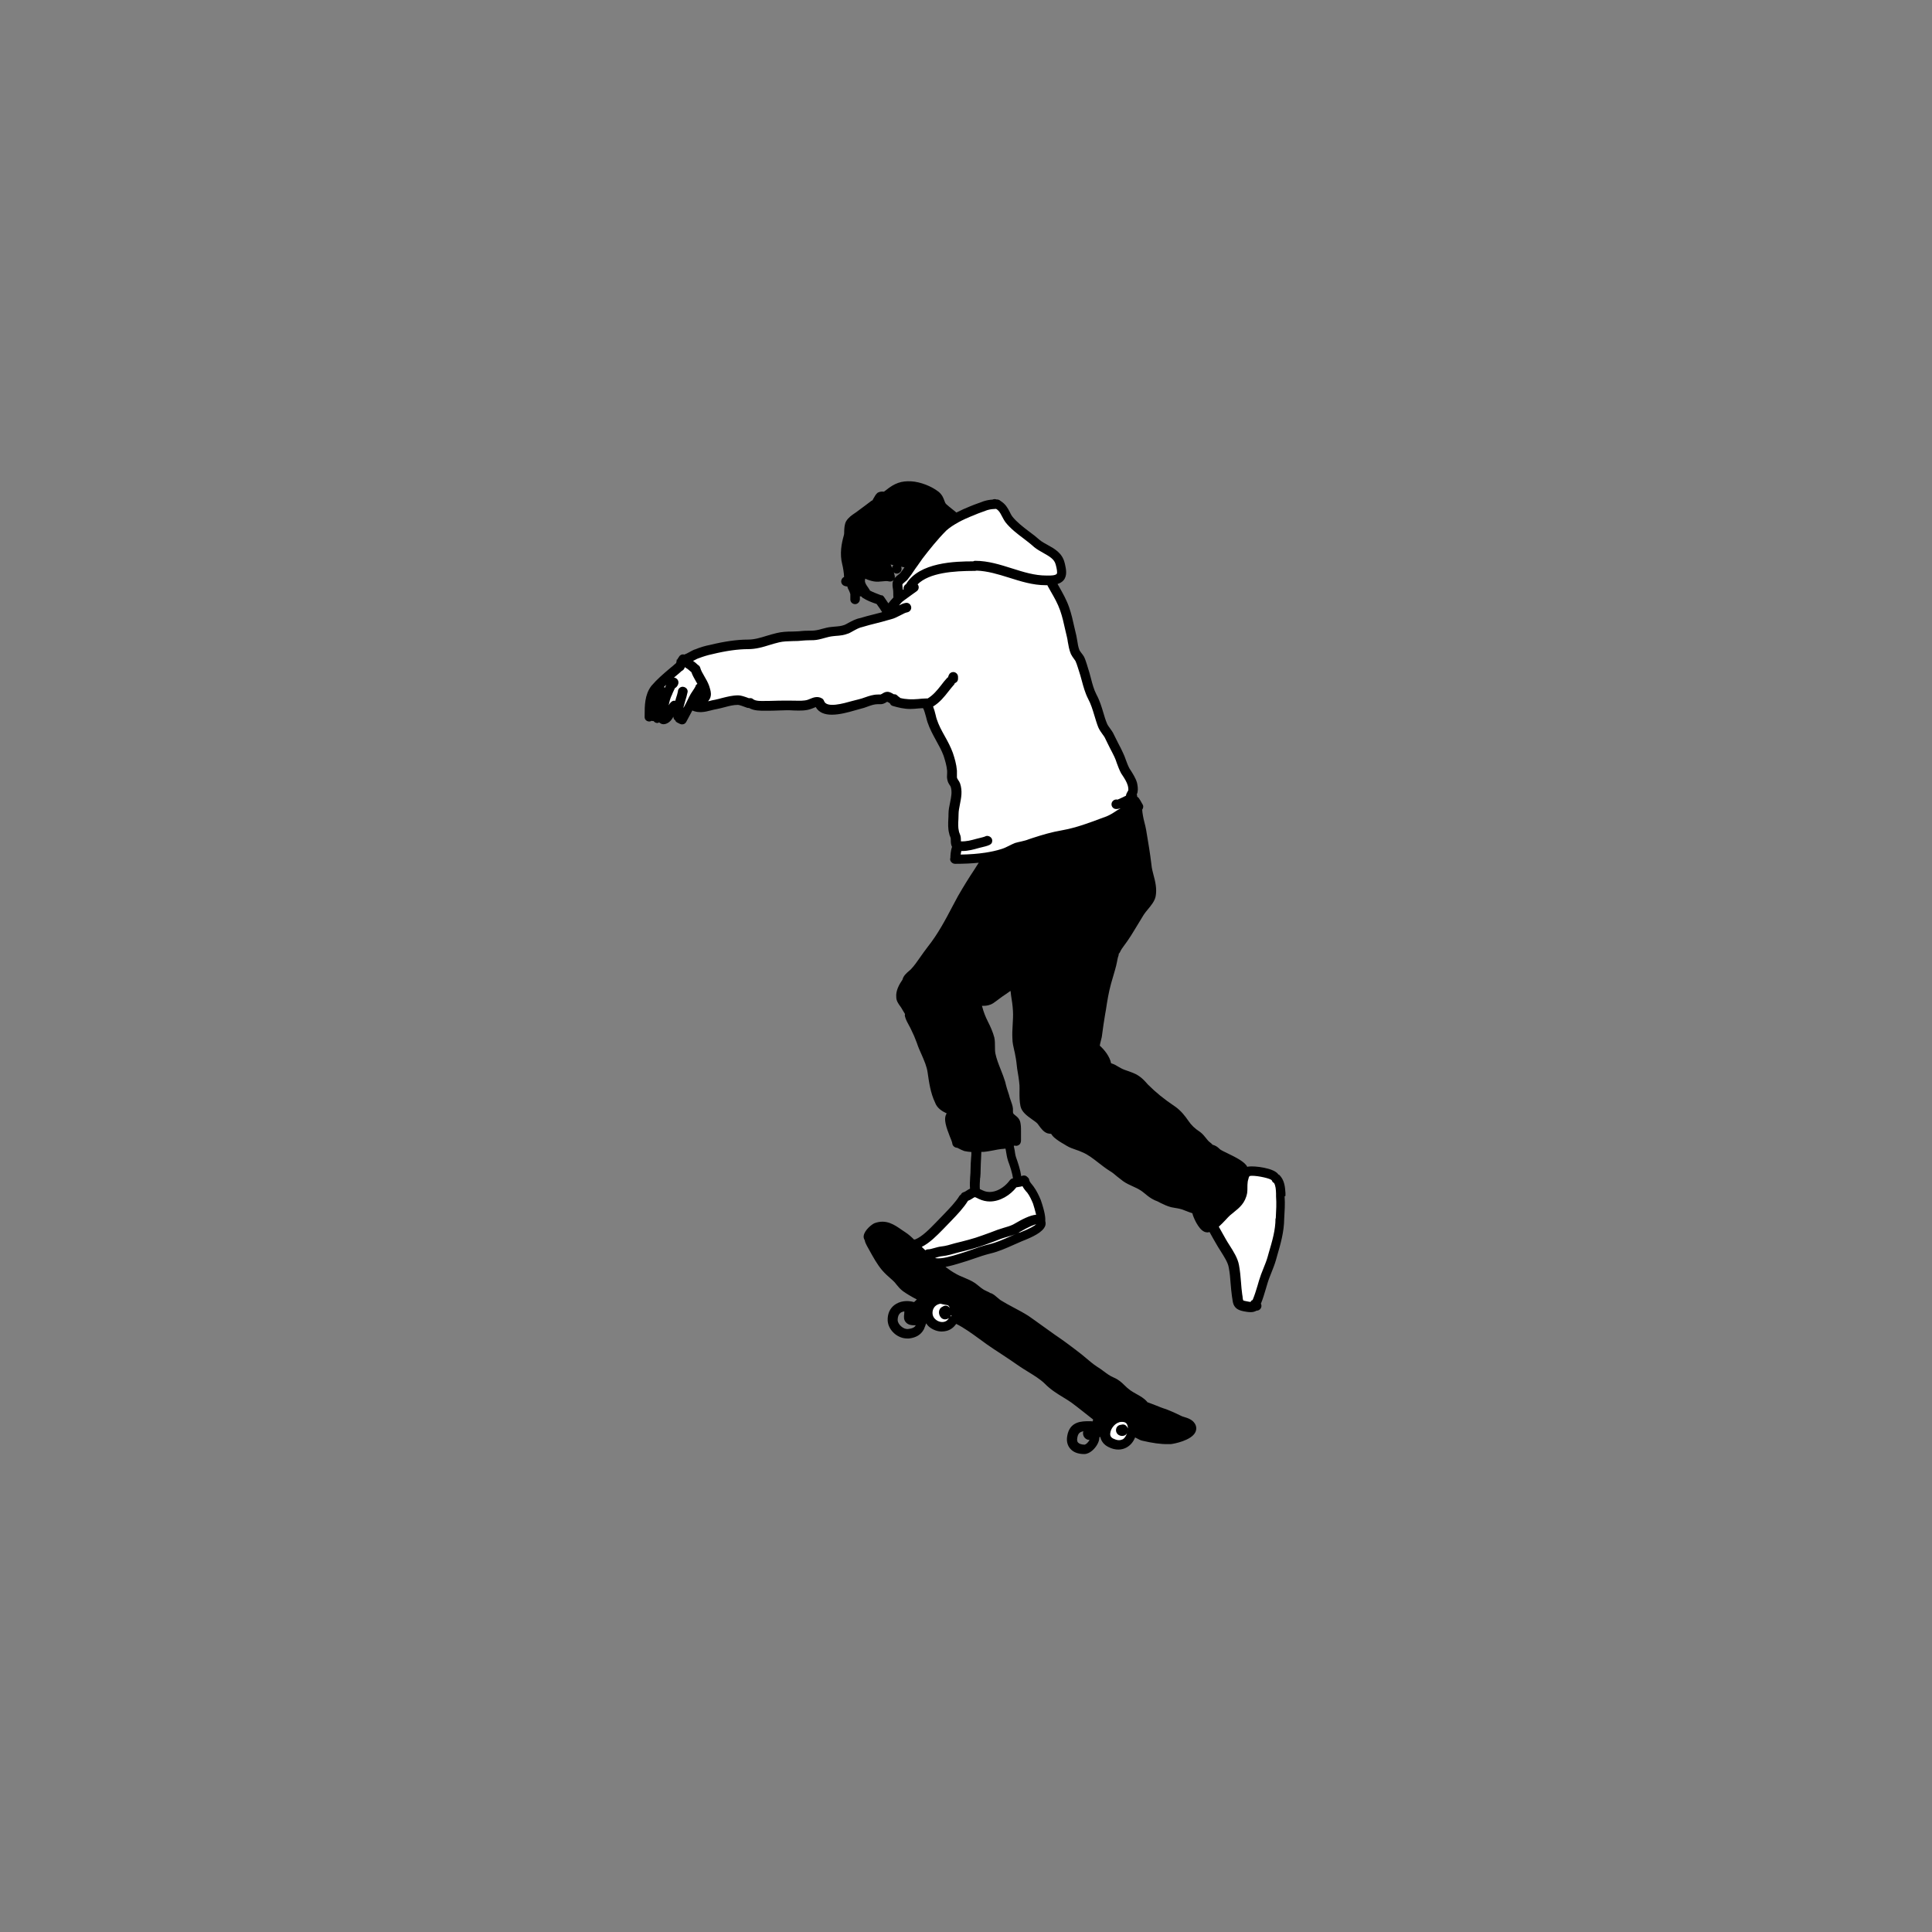 <?xml version="1.0" encoding="UTF-8"?>
<svg id="Ebene_1" xmlns="http://www.w3.org/2000/svg" version="1.1" viewBox="0 0 141.73 141.73">
  <rect x="0" y="0" width="141.73" height="141.73" fill="#808080" stroke="none"/>
  <!-- Generator: Adobe Illustrator 30.1.0, SVG Export Plug-In . SVG Version: 2.1.1 Build 136)  -->
  <defs>
    <style>
      .st0 {
        fill: #fff;
      }
    </style>
  </defs>
  <g>
    <path class="st0" d="M83.09,105.03c-.11.65-.69,1.27-1.59.81-.32-.17-.44-.46-.4-.76.07-.56.63-1.17,1.21-1.11h.02c.62,0,.84.54.75,1.06Z"/>
    <path class="st0" d="M69.92,95.66c.17.28.21.59.14.9-.01.04-.02.08-.03.12-.22.7-1.04.87-1.6.4-.18-.15-.29-.35-.34-.56-.1-.5.18-1.06.72-1.18.11-.05.25-.05.38-.04v.04c.31.07.52.03.73.31Z"/>
    <path class="st0" d="M93.61,86.44c.35.35.31.87.35,1.32.03.56,0,1.08-.03,1.64,0,1.01-.31,1.95-.59,2.92-.17.59-.45,1.15-.63,1.74-.17.56-.31,1.11-.56,1.64l-.03.03s.02.02.03.04c-.14.21-.66.07-.87.03-.49-.1-.42-.35-.49-.76-.1-.73-.1-1.43-.24-2.16-.1-.59-.63-1.25-.94-1.81-.17-.31-.45-.76-.59-1.04h-.36c.45,0,1.05-.89,1.34-1.11.52-.45,1.01-.7,1.15-1.43.03-.25,0-.52.03-.77,0-.18.12-.42.1-.58h.07c0-.5,2.09-.04,2.16.2l.1.1Z"/>
    <path class="st0" d="M68.08,92c.31,0,.66-.17,1.01-.21.35-.03.7-.14,1.04-.24.7-.17,1.39-.35,2.05-.59.38-.14.76-.28,1.11-.41.38-.14.76-.21,1.15-.38.31-.17,1.56-.98,1.91-.63.02.02.03.04.04.06.3.51-1.38,1.09-1.61,1.19-.73.31-1.42.66-2.15.83-.73.17-1.46.49-2.19.7-.56.18-1.32.42-1.88.31-.07,0-.11-.03-.18-.07h-.01c-.09-.05-.18-.11-.27-.18-.07-.05-.14-.1-.2-.16l.17-.22Z"/>
    <path class="st0" d="M71.52,41.54c-1.53,0-4.14.08-4.87,1.71l.07.1c-.18.13-.36.26-.52.38-.08.06-.16.11-.22.17l-.08-.08s-.01-.28-.01-.37c0-.21-.1-.52-.03-.7.07-.21.38-.35.49-.52.14-.17.28-.35.38-.52.09-.14.19-.28.3-.43.12-.17.25-.34.36-.51.56-.73,1.14-1.46,1.81-2.12.27-.23.57-.44.9-.62.39-.21.81-.39,1.22-.56.31-.14.66-.25,1.01-.38.33-.1.53-.1.84-.1h0c.52.25.55.7.86,1.11.56.7,1.39,1.18,2.05,1.77.59.49,1.5.66,1.71,1.46.07.31.21.76,0,1.01-.19.22-.55.25-.84.25h-.2c-1.81,0-3.41-1.08-5.22-1.08v.04Z"/>
    <path class="st0" d="M49.51,51.73c-.25.21-.31.76-.59.97-.1.07-.21.18-.35,0-.03-.05-.03-.13-.01-.23h-.06c-.1.06-.17.16-.24.23-.04-.03-.08-.07-.11-.11l-.14-.03h-.35v-.03c0-.67-.01-1.42.42-1.98.52-.63,1.18-1.11,1.77-1.64h.03c.06,0,.1-.31.13-.46h.05c.35.11.7.39.94.64h.03c.1.45.49.87.66,1.36.03.14.14.38.1.56-.03.24-.35.41-.35.59v.31c-.12.01-.26,0-.38-.04-.1-.03-.25-.09-.22-.18l-.15-.07c-.2.41-.42.81-.64,1.2-.07-.04-.18-.07-.21-.11v-.1h-.07c-.08-.24-.04-.52.02-.8l-.3-.07Z"/>
    <path class="st0" d="M68.39,52.88c-.1-.28-.21-1.01-.45-1.22-.02,0-.02-.01-.03-.02t0,0s0-.01,0-.01v-.03c-.37,0-.76.07-1.12.07-.42,0-.8-.1-1.18-.21.02-.02.03-.02.06-.03l-.02-.07c-.21-.03-.38-.24-.56-.24-.1,0-.24.14-.35.17-.17.07-.17,0-.35.04-.45,0-.87.25-1.32.35-.66.14-2.61.94-2.96-.1-.24-.14-.52.07-.76.14-.42.14-.97.07-1.43.07-.52,0-1.01.03-1.53.03-.42,0-1.01.07-1.36-.21-.02,0-.03,0-.03,0h-.08c-.17-.04-.59-.21-.76-.21-.59,0-1.08.21-1.64.31-.33.05-.71.19-1.06.21v-.31c-.01-.18.3-.35.33-.59.03-.18-.07-.42-.1-.56-.17-.49-.56-.91-.66-1.36h-.03c-.24-.25-.59-.52-.94-.63h-.05s0-.06.01-.07l.11-.03c.24.07.76-.32,1.01-.38.35-.14.7-.24,1.04-.31.87-.21,1.84-.38,2.71-.38.8,0,1.43-.31,2.19-.49.55-.14,1.21-.07,1.81-.14.35-.03.73,0,1.11-.07.35-.07.7-.21,1.08-.25.38-.03.7-.03,1.04-.17.35-.17.7-.42,1.08-.49.6-.18,1.21-.31,1.81-.48h0c.3-.51.54-.94.96-1.29.07-.06.15-.12.22-.17.16-.12.35-.25.52-.38l-.07-.1c.73-1.63,3.34-1.71,4.87-1.71v-.04c1.81,0,3.41,1.08,5.22,1.08h.2l.25.24c.35.63.7,1.15.94,1.84.25.7.35,1.36.52,2.05.07.35.1.76.25,1.11.1.21.24.35.35.52.1.21.17.48.25.69.24.7.35,1.43.66,2.05.38.7.48,1.43.76,2.12.14.31.38.52.52.83.21.45.45.87.66,1.32.17.38.28.8.48,1.18.18.28.42.63.52.98.03.14.07.35.03.52,0,.07-.17.31-.17.38,0,.03.02.06.05.1.08.09.22.18.3.25.1.14.17.31.24.42-.02-.02-.05-.05-.07-.07-.01-.01-.02-.02-.03-.03h-.05c0,.13-.48.21-.58.25-.52.24-.94.66-1.5.87-1.11.42-2.16.83-3.34,1.04-.83.14-1.56.38-2.36.63-.31.14-.66.17-1.01.28-.35.14-.66.35-1.04.45-.39.12-.8.21-1.21.27-.74.12-1.52.15-2.27.15v-.11c0-.17.07-.8.21-.83-.02-.01-.04-.02-.05-.03-.15-.11-.12-.3-.12-.49,0-.24-.1-.31-.14-.52-.1-.38-.03-.94-.03-1.32,0-.7.38-1.39.14-2.12-.07-.17-.21-.28-.24-.49-.04-.14,0-.38,0-.56-.04-.41-.14-.8-.28-1.22-.31-.87-.9-1.6-1.18-2.47Z"/>
    <path class="st0" d="M74.37,86.79c.07-.02.16-.03.24-.05,0,0,.01,0,.02,0,.17-.02.34-.05.47-.11l.14.02c.03.25.24.45.38.63.21.28.35.59.48.91.07.2.4,1.32.29,1.42-.01-.02-.03-.04-.04-.06-.35-.35-1.6.45-1.91.63-.38.17-.76.24-1.15.38-.35.14-.73.28-1.11.41-.66.25-1.36.42-2.05.59-.35.1-.7.21-1.04.24-.35.04-.7.21-1.01.21l-.17.22c-.3-.24-.57-.54-.84-.82l.12-.11s.1.02.12-.06c.7-.28,1.36-1.04,1.88-1.57.52-.56,1.15-1.15,1.53-1.77l.1-.1c.17-.03.35-.21.52-.28.24-.1.38.03.63.14.87.42,1.88-.14,2.4-.87Z"/>
  </g>
  <path d="M94.3,87.73v-.21c-.03-.42-.06-.94-.45-1.33-.02-.02-.04-.02-.07-.03-.28-.47-1.74-.65-2.21-.58-.03,0-.04.02-.07.02-.18-.37-.82-.69-1.48-1.01-.21-.1-.39-.19-.47-.24-.06-.04-.1-.08-.14-.12-.11-.1-.25-.2-.45-.25-.04-.03-.07-.07-.1-.1l-.1-.08c-.11-.08-.19-.18-.29-.31-.11-.14-.23-.29-.42-.44-.41-.27-.64-.49-.88-.84-.22-.32-.53-.73-.96-1.03-.83-.56-1.41-1.03-2-1.62-.29-.33-.57-.64-1.06-.84-.14-.06-.27-.1-.4-.15-.18-.06-.36-.12-.54-.22l-.14-.08c-.16-.1-.35-.21-.56-.27-.1-.5-.49-.99-.83-1.29.01-.11.05-.24.08-.37.04-.15.08-.3.09-.44.06-.5.14-.98.22-1.48l.06-.34c.1-.67.2-1.27.37-1.9l.31-1.07c.05-.16.09-.35.13-.54.03-.16.06-.33.11-.46.02-.04.02-.09.02-.14.03-.03.06-.06.08-.1.08-.19.2-.35.34-.54.07-.1.15-.2.21-.29.18-.26.36-.54.5-.78.12-.2.24-.39.36-.59.11-.19.22-.37.34-.56.08-.12.18-.25.29-.38.26-.31.53-.64.59-.99.1-.54-.03-1.08-.16-1.56-.07-.26-.13-.5-.15-.74-.1-.86-.24-1.66-.39-2.56-.03-.18-.08-.37-.13-.57-.08-.31-.14-.63-.16-.91.08-.11.11-.26.03-.39-.02-.03-.04-.08-.07-.12-.05-.1-.12-.22-.22-.36-.03-.03-.07-.06-.11-.09,0-.05,0-.11-.03-.16.03-.07.06-.13.06-.17.05-.24,0-.5-.04-.69-.1-.35-.32-.68-.49-.95l-.06-.09c-.11-.21-.19-.42-.27-.64-.06-.18-.13-.35-.21-.52-.1-.23-.22-.45-.33-.66-.11-.22-.22-.43-.33-.66-.08-.19-.2-.34-.29-.47-.09-.12-.17-.23-.22-.35-.11-.26-.19-.53-.27-.8-.13-.44-.27-.9-.51-1.34-.18-.35-.29-.75-.4-1.18-.07-.28-.15-.56-.24-.83l-.06-.2c-.06-.18-.12-.38-.21-.56-.05-.09-.11-.16-.17-.24-.06-.08-.12-.16-.16-.23-.09-.22-.13-.48-.17-.74-.02-.11-.04-.21-.06-.33-.05-.22-.1-.43-.15-.64-.1-.46-.21-.95-.38-1.44-.2-.57-.46-1.02-.73-1.5l-.12-.21c.16-.05.32-.13.44-.27.3-.35.18-.85.1-1.21l-.03-.11c-.18-.69-.74-1-1.23-1.27-.22-.12-.42-.23-.58-.36-.25-.22-.51-.43-.79-.63-.46-.35-.9-.69-1.22-1.09-.09-.12-.15-.25-.21-.37-.14-.27-.3-.56-.66-.78-.07-.07-.17-.11-.27-.11h0s-.01,0-.02,0c0,0,0,0-.01,0-.1-.04-.2-.03-.29.01-.19.01-.39.04-.65.12-.14.06-.28.1-.41.15-.21.08-.42.15-.6.23-.32.13-.66.28-.99.45-.11-.09-.21-.18-.32-.26-.15-.12-.3-.24-.43-.36-.07-.07-.09-.14-.14-.27-.06-.17-.15-.41-.41-.63-.54-.42-1.34-.73-2.01-.77-.73-.04-1.22.13-1.87.66,0,0-.13.1-.14.1-.1-.01-.25-.03-.45.07-.13.1-.22.26-.32.44-.02.04-.05.1-.08.14-.02,0-.04,0-.05.01-.16.12-.32.24-.49.37-.16.12-.33.24-.5.37-.07.06-.16.12-.25.18-.22.15-.46.31-.63.59-.12.23-.13.49-.14.72,0,.11,0,.23-.03.32-.16.57-.32,1.33-.11,2.14.05.17.13.67.13.91-.08.03-.14.09-.18.18-.08.18,0,.38.18.46.07.03.14.05.21.05.01,0,.02,0,.03,0,0,.02.01.05.02.08,0,.02.03.08.04.1.06.11.1.2.13.29,0,.04.02.08.03.08h0v.41c0,.19.16.34.35.34s.35-.17.35-.36v-.22s.08.02.11.02c0,0,.02.01.02.02.03.04.06.07.1.09.34.21.65.32,1,.44l.09.13c.1.14.21.29.29.43,0,0,.01,0,.02.02,0,.01-.02.02-.03.03-.21.06-.41.11-.62.16-.33.08-.66.17-.95.26-.33.06-.62.22-.9.37-.09.05-.18.1-.25.13-.24.09-.46.11-.74.13l-.2.02c-.27.02-.51.09-.74.15-.13.04-.25.07-.37.09-.21.04-.42.04-.62.04-.16,0-.31,0-.47.02-.23.03-.46.03-.7.04-.38,0-.78.02-1.14.11-.27.06-.52.14-.76.21-.45.14-.88.27-1.35.27-.78,0-1.72.13-2.78.39-.37.07-.73.18-1.07.32-.12.03-.25.1-.41.19-.12.07-.36.19-.41.2-.17-.05-.34.04-.41.2-.04.04-.07.09-.09.14,0,0,0,.01,0,.02h-.05s-.02.12-.02.12c0,.05-.02.1-.03.14,0,0,0,0,0,0-.15.14-.31.27-.47.4-.46.39-.93.79-1.35,1.28-.49.65-.49,1.45-.49,2.19h0v.1c0,.19.16.32.35.32.06,0,.11-.02.16-.05.03,0,.05.02.08.02h.07s.04.05.07.07c.06.05.14.07.21.07.05,0,.08-.03.12-.05.08.07.18.14.32.14.12,0,.26-.04.42-.16.14-.11.23-.25.31-.4,0,.04,0,.08.02.12.02.07.07.13.13.17.01.02.01.05.03.07.07.07.15.1.29.17.05.03.11.04.17.04.12,0,.24-.06.3-.18.15-.27.3-.56.45-.84.05.02.09.05.15.06.13.04.26.06.4.06.04,0,.08,0,.12,0,.24-.01.48-.07.71-.13.13-.03.26-.07.4-.09.2-.04.4-.09.59-.14.33-.09.64-.17.98-.17.1,0,.44.13.55.17l.14.05s.08.01.12.01c.37.21.83.2,1.21.2h.2c.26,0,.52-.01.78-.02.35-.01.7-.03,1.09,0,.39.01.83.03,1.19-.09.08-.02.17-.06.25-.09.05-.02.12-.05.17-.07.24.42.68.56,1.18.56.58,0,1.22-.18,1.67-.31.17-.05.31-.09.43-.12.18-.04.36-.1.54-.17.25-.09.48-.17.71-.17.02,0,.1,0,.12,0,.09,0,.19.01.33-.04.09-.03.16-.08.23-.12,0,0,.02-.01.03-.02.02.01.05.03.08.04.03.02.08.04.12.07.04.1.12.18.22.2.38.11.8.22,1.28.22.2,0,.41-.02.61-.04.11,0,.21-.02.32-.02.09.12.18.5.23.67.04.15.07.28.1.36.16.48.4.92.63,1.34.21.38.41.74.55,1.12.11.35.23.73.26,1.11,0,.05,0,.11,0,.17-.01.16-.02.33.01.45.03.2.12.34.19.44.03.05.06.09.06.1.12.37.04.75-.04,1.15-.06.28-.12.56-.12.86,0,.1,0,.21-.01.33-.02.35-.03.75.05,1.05.02.13.06.23.09.29.03.07.04.1.04.24,0,.13,0,.32.09.5-.11.3-.12.68-.12.79,0,0,0,0,0,0,0,.03-.02.07-.02.1,0,.19.17.35.37.35.66,0,1.22-.03,1.73-.08-.05.08-.1.16-.15.23l-.17.27c-.4.6-.79,1.23-1.2,1.94l-.38.71c-.54,1.03-1.1,2.09-1.85,3.03-.17.22-.34.46-.51.7-.23.33-.47.68-.72.94-.02.02-.06.05-.1.09-.21.17-.46.4-.51.66-.25.36-.51.83-.46,1.3,0,.25.15.47.29.66.05.07.1.14.14.22l.21.35c-.02.06-.02.12,0,.18.06.24.19.47.31.69.05.08.09.17.13.25.17.34.31.67.43,1,.09.28.21.56.34.84.2.46.39.89.45,1.33.1.7.21,1.5.54,2.19.15.43.52.65.86.81-.28.4,0,1.09.22,1.67.08.19.18.44.19.53.01.17.17.31.34.32h0s.01,0,.02,0c.05.02.09.04.14.07.11.06.22.11.38.17.17.04.35.06.52.07,0,.14,0,.28-.02.42-.02.27-.04.54-.04.81,0,.2-.01.41-.03.61-.02.28-.03.57-.01.85-.09.04-.17.09-.26.15-.06.04-.14.09-.18.1-.11.02-.2.1-.24.2-.03.02-.07.03-.09.07-.28.46-.72.91-1.14,1.35l-.61.63c-.46.47-.98,1.01-1.49,1.22,0,0-.01,0-.02,0-.03,0-.05.01-.07.02-.2-.2-.41-.39-.66-.55l-.24-.16c-.54-.38-1.15-.81-2-.5-.18.07-.74.5-.8.93-.02.12.02.23.08.33.02.13.07.24.12.33,0,0,.04.08.04.08l.2.36c.26.47.53.96.89,1.4.23.27.46.47.71.69l.09.08c.11.1.2.2.28.31.12.15.26.32.47.48.25.18.6.39,1.02.61-.06.06-.12.12-.17.16-.02.01-.03.02-.04.03-.52-.15-1.06-.07-1.44.22-.34.26-.51.66-.49,1.14.02.36.21.71.52.97.27.22.59.34.9.34.05,0,.1,0,.15,0,.51-.06.87-.27,1.09-.68l.03-.08c.05-.12.1-.24.13-.35.07.09.14.19.23.26.27.22.6.34.92.34.12,0,.25-.02.37-.05.29-.08.52-.27.69-.51.58.29,1.16.71,1.72,1.12.34.25.68.5,1.02.72l.58.38c.44.29.89.59,1.33.9.19.13.39.25.6.38.45.28.92.56,1.26.9.41.42.88.71,1.34.99.2.12.39.24.58.37.31.23.62.47.92.71.22.18.44.35.66.52,0,.02.03.03.04.05l-.03.05s-.02.05-.03.07c-.03-.01-.07-.02-.11-.02h-.12c-.53,0-1.44-.01-1.62,1.09-.08.45.07.74.21.91.22.27.58.41,1.04.41.39,0,.79-.38.98-.75.09-.17.13-.34.13-.49.03,0,.05-.01.07-.02.06.31.26.57.57.73.28.15.54.2.75.2.23,0,.42-.06.56-.13.3-.15.54-.42.67-.76.04.02.07.04.1.05.17.09.31.17.43.19.73.17,1.35.26,1.86.25.08,0,.16,0,.23,0,.22-.02,1.5-.26,1.8-.87.1-.21.09-.44-.04-.64-.18-.29-.51-.4-.78-.48-.1-.03-.2-.06-.26-.1-.36-.18-.68-.32-1.06-.47-.27-.08-.54-.19-.81-.3-.2-.08-.39-.15-.58-.22,0-.01,0-.03-.02-.04-.23-.26-.51-.41-.78-.56-.14-.08-.29-.16-.43-.26-.17-.12-.3-.24-.43-.37-.21-.21-.44-.42-.79-.57-.27-.11-.5-.28-.74-.46-.16-.12-.32-.24-.49-.34-.29-.19-.55-.41-.82-.64l-.3-.25c-.69-.54-1.36-1.04-2-1.47-.3-.21-.59-.42-.88-.63-.35-.25-.69-.5-1.04-.74-.36-.23-.73-.42-1.1-.62-.3-.16-.6-.32-.89-.5-.09-.05-.17-.13-.26-.2-.14-.12-.29-.26-.48-.34-.01,0-.03,0-.04,0-.09-.06-.19-.11-.29-.15-.05-.02-.13-.06-.2-.1-.13-.08-.25-.17-.38-.28-.09-.08-.19-.15-.3-.23-.26-.17-.53-.28-.79-.39-.19-.08-.37-.15-.56-.26-.28-.15-.54-.33-.79-.52.39-.07.79-.19,1.11-.29.32-.09.64-.2.96-.31.42-.15.82-.28,1.22-.38.6-.14,1.18-.4,1.74-.65l.57-.25c.79-.31,1.55-.66,1.72-1.14.04-.12.03-.24,0-.35.02-.24-.03-.67-.33-1.54-.13-.31-.29-.66-.53-.99l-.07-.09c-.1-.12-.22-.26-.24-.37-.01-.1-.07-.18-.14-.23,0,0,0,0,0,0-.11-.13-.3-.15-.45-.06-.07-.48-.23-.96-.39-1.41-.05-.16-.07-.32-.09-.47-.02-.12-.05-.23-.07-.35.02,0,.04-.01.06-.02.03,0,.07.02.1.02.1,0,.2-.04.27-.11s.1-.19.1-.29v-.11c0-.12,0-.24,0-.37,0-.25.01-.51-.03-.74-.04-.34-.23-.49-.38-.61-.04-.03-.09-.07-.12-.1-.06-.08-.06-.09-.06-.25v-.15c-.02-.22-.1-.42-.17-.62-.04-.12-.09-.24-.12-.39-.11-.32-.2-.61-.28-.96-.09-.29-.2-.58-.32-.88-.16-.4-.32-.81-.4-1.2-.03-.17-.03-.35-.03-.53,0-.21,0-.42-.05-.65-.11-.41-.29-.81-.48-1.18-.17-.34-.3-.67-.4-1.05-.01-.02-.02-.05-.02-.08.04,0,.07,0,.1,0,.23,0,.48-.04.73-.2.14-.09.27-.2.41-.3.18-.13.36-.27.57-.4.1-.07.2-.14.28-.2.02.11.03.21.04.32.06.37.12.76.14,1.15.02.33,0,.66-.02.99-.02.35-.04.7-.02,1.04,0,.3.07.58.13.85.03.12.06.24.08.38.07.33.1.64.14.99.07.41.14.82.17,1.22.01.16,0,.33,0,.5,0,.33,0,.67.07,1.01.09.44.49.72.84.97.17.12.33.23.41.32l.09.12c.16.22.36.5.64.59.03,0,.09.03.27.04.07.1.14.2.24.28.21.18.46.34.71.48l.18.11c.23.14.47.22.7.3.15.05.29.1.46.18.42.17.78.46,1.17.76.27.21.54.42.84.61.19.11.36.25.53.4.15.12.3.24.45.35.24.17.49.28.73.39.17.08.34.15.51.26.14.08.25.18.38.28.18.15.38.32.7.47.15.05.29.12.43.2.23.11.47.23.77.31l.27.05c.25.04.49.08.76.2.18.07.36.14.54.2,0,0,0,.02,0,.03.05.22.42,1.13.87,1.32.09.04.17.05.25.05.05,0,.09-.02.13-.03.09.16.19.34.29.52l.22.38c.09.16.19.32.3.49.26.42.54.84.6,1.21.08.4.11.79.14,1.2.03.31.05.62.1.95.01.07.02.13.03.18.04.31.09.73.75.87l.09.02c.14.03.33.06.52.06.15,0,.29-.04.41-.11,0,0,0,0,.01,0,.19,0,.35-.16.35-.35,0-.06-.01-.11-.04-.16.15-.36.25-.72.36-1.08l.11-.37c.08-.28.19-.55.3-.83.12-.3.24-.6.33-.91l.09-.32c.25-.86.51-1.75.52-2.73.03-.55.07-1.07.03-1.64ZM71.91,86.4c.02-.22.03-.44.03-.66,0-.25.02-.51.03-.76.01-.16.01-.32.02-.48.06,0,.13,0,.18,0,.24-.02.48-.07.71-.11.2-.04.39-.08.58-.1.1,0,.2-.02.3-.03.02.09.04.17.05.26.03.19.06.38.14.64.15.41.31.87.36,1.29-.01,0-.03,0-.04,0-.08.02-.14.07-.19.13-.44.61-1.28,1.09-1.98.75-.05-.02-.09-.04-.13-.06-.03-.01-.06-.03-.09-.04-.02-.25,0-.53.02-.82ZM70.26,38.34c.38-.21.79-.39,1.2-.55.18-.08.36-.15.56-.22.14-.05.29-.1.41-.15.25-.07.42-.08.64-.09.2.11.29.27.41.5.08.15.16.31.28.48.38.48.87.85,1.35,1.21.26.2.51.39.75.61.22.18.46.31.69.44.42.24.79.44.89.83l.03.11c.04.15.12.51.05.59-.11.12-.43.12-.57.12h-.2c-.85,0-1.65-.25-2.5-.52-.86-.27-1.75-.56-2.71-.56-.05,0-.1.01-.15.04-1.3,0-3.96.06-4.92,1.67-.11.06-.19.18-.19.31,0,.02.01.04.02.06l-.07.05s0-.09-.01-.14c-.01-.08-.03-.22-.02-.27.02-.03.11-.11.16-.15.1-.08.22-.18.27-.27.15-.18.29-.37.4-.55.09-.14.19-.27.29-.41l.09-.13c.09-.13.19-.26.26-.37.5-.65,1.1-1.41,1.76-2.07.24-.21.52-.4.84-.57ZM65.37,41.42s.05.02.08.02c.03,0,.07.01.1.02,0,0-.02,0-.03.01-.05.05-.06.12-.08.19-.02-.06-.04-.11-.07-.17-.01-.03-.03-.05-.04-.07,0,0,.02,0,.03,0ZM64.68,43.68l-.09-.03c-.29-.11-.53-.2-.78-.33,0-.01,0-.03-.01-.04-.04-.06-.08-.13-.13-.2-.11-.15-.2-.29-.22-.43,0-.05,0-.12.02-.2.2.09.41.16.62.2.23.04.44.02.62,0,.18-.02.34-.04.5,0,.12.03.25,0,.34-.1.09-.09.12-.22.08-.34l-.04-.15s-.01-.04-.02-.07h0c.06.06.14.09.22.09.09,0,.18-.04.26-.12.1-.1.11-.26.06-.39.08.02.16.04.24.05-.09.13-.18.26-.31.42-.02.03-.09.08-.14.12-.14.11-.31.25-.38.45-.08.2-.04.42-.01.62.01.07.02.15.02.28,0,.13,0,.23.01.32-.13.14-.26.28-.37.43-.06-.08-.11-.17-.17-.25l-.15-.22c-.04-.06-.1-.11-.17-.13ZM48.76,50.46s-.03-.05-.04-.07c.05-.05.1-.11.15-.15-.04.07-.07.15-.11.23ZM51.04,50.32c-.06.12-.14.24-.22.36-.1.14-.19.29-.27.45l-.16.33c-.08.16-.16.32-.25.47,0-.02,0-.03,0-.05.04-.16.09-.31.13-.47.06-.19.12-.38.15-.55.03-.09.04-.18,0-.26-.05-.13-.2-.22-.34-.22-.19,0-.35.16-.35.35h0c-.03.15-.08.32-.14.49-.02.06-.03.12-.05.19-.1-.02-.2,0-.28.07-.09.07-.16.17-.21.26.05-.24.11-.48.2-.68.03-.05.06-.12.09-.21.04-.09.11-.25.17-.37.04-.02.07-.04.1-.07.05-.05.16-.17.16-.35,0-.12-.06-.23-.17-.3-.05-.03-.1-.05-.16-.05.05-.04.09-.08.14-.12.15-.12.29-.24.43-.37.12-.05.19-.15.23-.28.16.1.32.22.48.37.08.24.21.45.33.67.04.07.08.13.11.19-.06.03-.11.08-.14.14ZM70.48,62.68s0-.02,0-.04c.01-.08.03-.15.04-.21.03,0,.05,0,.08,0,.43,0,.85-.12,1.2-.22.8-.19.99-.24.99-.55,0-.26-.34-.43-.54-.29-.13.05-.49.13-.64.17-.36.1-.72.2-1.12.18,0-.04,0-.09,0-.16,0-.21-.06-.34-.1-.44-.02-.05-.04-.09-.05-.17-.06-.22-.05-.57-.03-.87,0-.13.01-.25.01-.36,0-.23.05-.46.1-.72.09-.46.2-.97.01-1.53-.04-.1-.09-.18-.14-.25-.05-.08-.08-.12-.09-.2,0-.04,0-.18,0-.25,0-.07,0-.15,0-.24-.04-.48-.17-.91-.3-1.3-.16-.44-.38-.85-.6-1.24-.23-.41-.44-.8-.58-1.23-.03-.07-.05-.18-.08-.3-.05-.21-.11-.43-.19-.63.49-.3.82-.71,1.13-1.11.14-.18.28-.35.43-.52.02-.02.02-.06.03-.08.14-.05.24-.17.24-.33v-.14c0-.19-.16-.35-.35-.35-.15,0-.27.09-.32.21-.03.06-.05.12-.06.18-.02.01-.04,0-.05.02-.17.18-.32.37-.47.57-.29.37-.58.72-.98.96-.05,0-.09,0-.14,0-.18,0-.37.02-.56.04-.46.04-.9.03-1.32-.08-.04-.06-.09-.09-.15-.12-.07-.1-.19-.17-.31-.15,0,0-.01,0-.02-.01-.12-.07-.27-.17-.46-.17-.16,0-.3.09-.39.15l-.11.05c-.06,0-.14-.01-.2,0-.34,0-.65.11-.94.21-.15.05-.3.11-.45.14-.12.03-.28.07-.47.12-.67.19-1.9.54-2.08,0-.03-.08-.08-.15-.16-.19-.33-.19-.65-.05-.87.04-.06.02-.11.05-.18.07-.26.08-.61.07-.96.06-.41-.01-.77,0-1.14,0-.25,0-.5.02-.75.02h-.22c-.32.01-.71.02-.91-.12-.07-.08-.19-.1-.3-.08h-.02c-.32-.12-.59-.21-.78-.21-.43,0-.8.1-1.17.19-.17.05-.35.09-.52.13-.14.02-.3.06-.45.1-.03,0-.06.01-.08.02.09-.11.18-.24.2-.4.04-.22-.03-.45-.08-.61l-.04-.13c-.09-.25-.22-.48-.35-.7-.13-.22-.25-.43-.3-.62-.02-.09-.09-.17-.18-.22-.09-.09-.21-.19-.35-.29.04-.02.08-.03.11-.05.1-.05.22-.12.3-.14.34-.13.66-.23,1-.3,1.02-.25,1.91-.37,2.63-.37.58,0,1.08-.15,1.56-.3.23-.07.46-.14.72-.2.29-.07.64-.08,1-.09.26,0,.52-.01.76-.04.13-.01.27-.02.41-.02.24,0,.48,0,.74-.06.14-.03.29-.07.43-.11.21-.06.41-.11.61-.13l.19-.02c.32-.02.61-.05.97-.19.1-.05.2-.1.3-.16.24-.13.46-.26.72-.31.32-.1.64-.18.96-.26.28-.07.56-.14.82-.22.08-.02.16-.04.29-.08.25-.06.47-.18.69-.29.19-.1.37-.2.51-.22.19-.04.32-.22.28-.41-.04-.19-.21-.32-.41-.28-.17.03-.32.1-.48.18.08-.09.14-.18.23-.26.06-.05.13-.1.21-.16l.51-.37c.13-.09.25-.18.35-.25.16-.12.19-.33.08-.49,0,0-.01,0-.02-.01.86-.86,2.65-.99,4.19-.99h.03s.08-.01.12-.02c.79.03,1.55.26,2.35.51.86.27,1.75.56,2.71.56h.13s0,.04.02.06l.23.41c.26.45.5.87.68,1.38.16.46.26.9.36,1.36.05.22.1.44.15.64.02.09.04.19.05.29.05.28.1.6.23.91.07.14.15.25.23.36.04.06.09.12.11.16.06.13.11.29.16.44l.07.22c.09.26.16.52.23.78.12.44.24.89.46,1.32.21.39.33.79.46,1.22.09.29.17.58.29.88.09.2.2.35.3.49.09.12.17.23.22.35.11.24.23.46.34.69.11.21.22.42.32.63.07.15.13.31.18.47.09.24.18.49.32.75l.08.12c.16.24.33.51.4.76.04.14.05.28.04.35-.01.03-.03.07-.06.11-.06.1-.1.19-.11.29-.24.13-.58.27-.62.29-.19-.05-.38.07-.43.25-.05.19.06.38.25.43.03,0,.06.01.1.01.09,0,.2-.02.31-.06-.09.06-.19.11-.27.16-.25.17-.5.33-.77.44l-.25.09c-1.01.38-1.96.74-3.02.93-.76.13-1.43.33-2.14.56l-.3.1c-.16.07-.35.11-.55.16-.14.03-.28.06-.45.11-.15.06-.29.13-.43.2-.2.1-.38.19-.59.25-.38.12-.77.2-1.16.26-.53.08-1.13.13-1.83.14ZM67.18,97.22c-.06.11-.17.23-.54.27-.17.03-.36-.04-.52-.18-.16-.13-.26-.31-.27-.46,0-.25.07-.43.22-.55.07-.05.17-.08.27-.1,0,0,0,.02,0,.02,0,.06,0,.12-.01.18-.02.18-.05.42.13.61.17.19.41.21.58.21.03,0,.09,0,.15,0h0ZM69.06,96.69c.08.06.17.1.27.1.09,0,.17-.03.26-.08.02-.01.03-.03.04-.05-.07.14-.18.26-.34.3-.21.06-.46,0-.65-.16-.11-.09-.19-.21-.22-.36-.06-.31.09-.69.51-.79.01,0,.04-.01.09-.01.03.01.06.02.09.03.08.02.14.03.21.04.2.03.24.04.3.12.03.05.04.1.06.15-.02-.03-.04-.08-.07-.1-.12-.12-.32-.13-.45-.03-.12.05-.21.14-.25.26-.07.2,0,.44.15.57ZM69.77,96.56s0,0,0,0h-.04s.02-.05.03-.07h.05s-.03.04-.04.07ZM79.59,105.98c-.24,0-.42-.06-.51-.16-.06-.07-.08-.19-.05-.34.05-.32.18-.44.45-.48-.03.06-.04.12-.03.19.03.24.18.35.26.39.07.04.15.05.22.05-.1.19-.27.33-.34.34ZM82.34,105.59c-.19.1-.42.07-.68-.06-.17-.09-.24-.22-.21-.41.04-.37.42-.81.82-.81,0,0,.02,0,.03,0,0,0,0,0,0,0h.03c.14,0,.24.04.31.12.08.1.11.26.1.43,0-.02,0-.05,0-.07-.03-.1-.14-.24-.24-.27-.07-.03-.17-.03-.25,0-.13,0-.26.07-.33.19-.09.18-.06.37.08.51.09.08.21.12.32.12.08,0,.16-.02.23-.06.05-.03.1-.09.13-.15-.07.21-.18.39-.34.47ZM82.73,105s0-.03.01-.05c0,0,0,.01,0,.02,0,.01,0,.02-.01.03ZM74.78,90.41l-.6.26c-.56.25-1.08.48-1.62.61-.43.1-.87.25-1.28.4-.31.11-.61.21-.94.31-.52.16-1.24.38-1.7.31,0,0-.02-.01-.04-.02.04-.01.08-.02.12-.04.14-.04.27-.08.41-.09.38-.04.75-.15,1.09-.25.69-.17,1.41-.35,2.08-.6.39-.14.77-.28,1.12-.42.15-.05.3-.1.45-.14.24-.07.48-.14.75-.26l.15-.08c.74-.43,1.09-.56,1.25-.59-.13.11-.45.32-1.23.62ZM74.58,87.1s.06-.01.11-.02c0,0,0,0,0,0,.11-.02.22-.03.32-.06.08.16.19.29.28.4l.06.06c.19.25.32.55.43.81.06.18.16.53.23.82-.47.04-1.05.35-1.6.67l-.11.06c-.21.1-.42.16-.63.22-.17.05-.33.1-.5.16-.35.14-.72.27-1.11.41-.64.24-1.34.41-2.03.58-.34.1-.66.2-.98.23-.18.02-.35.07-.53.12-.17.05-.32.09-.44.09-.08,0-.15.03-.2.07-.09-.08-.17-.16-.26-.25.58-.29,1.1-.82,1.56-1.29l.61-.63c.44-.46.9-.94,1.22-1.46.11-.04.22-.1.31-.16.05-.04.11-.07.17-.1.03-.01.03-.02.17.05.05.03.11.06.16.08.26.12.53.18.79.18.75,0,1.49-.45,1.96-1.05ZM93.57,89.39c0,.85-.24,1.65-.49,2.5l-.09.32c-.08.29-.2.57-.31.85-.12.29-.23.58-.32.88l-.11.38c-.11.37-.22.72-.36,1.05-.03.02-.06.01-.08.04-.03.03-.05.06-.07.1-.11-.01-.24-.04-.29-.05l-.1-.02c-.12-.02-.15-.05-.15-.05-.02-.03-.03-.13-.04-.21,0-.07-.02-.14-.03-.21-.04-.3-.07-.6-.09-.9-.03-.41-.07-.84-.15-1.27-.09-.5-.4-.99-.7-1.46-.1-.16-.2-.31-.28-.46l-.22-.39c-.1-.18-.2-.35-.28-.5.18-.16.35-.34.51-.51.12-.13.22-.24.31-.32.1-.08.19-.16.28-.23.41-.33.84-.67.98-1.41.02-.14.02-.28.02-.43,0-.11,0-.23.02-.38,0-.04.02-.12.04-.18.02-.06.03-.13.05-.19.02-.02.04-.04.06-.07.31-.07,1.3.12,1.56.27.02.02.04.04.06.05.03.09.08.16.16.19.12.2.14.48.15.77v.22c.04.52.01,1.02-.02,1.61Z"/>
</svg>